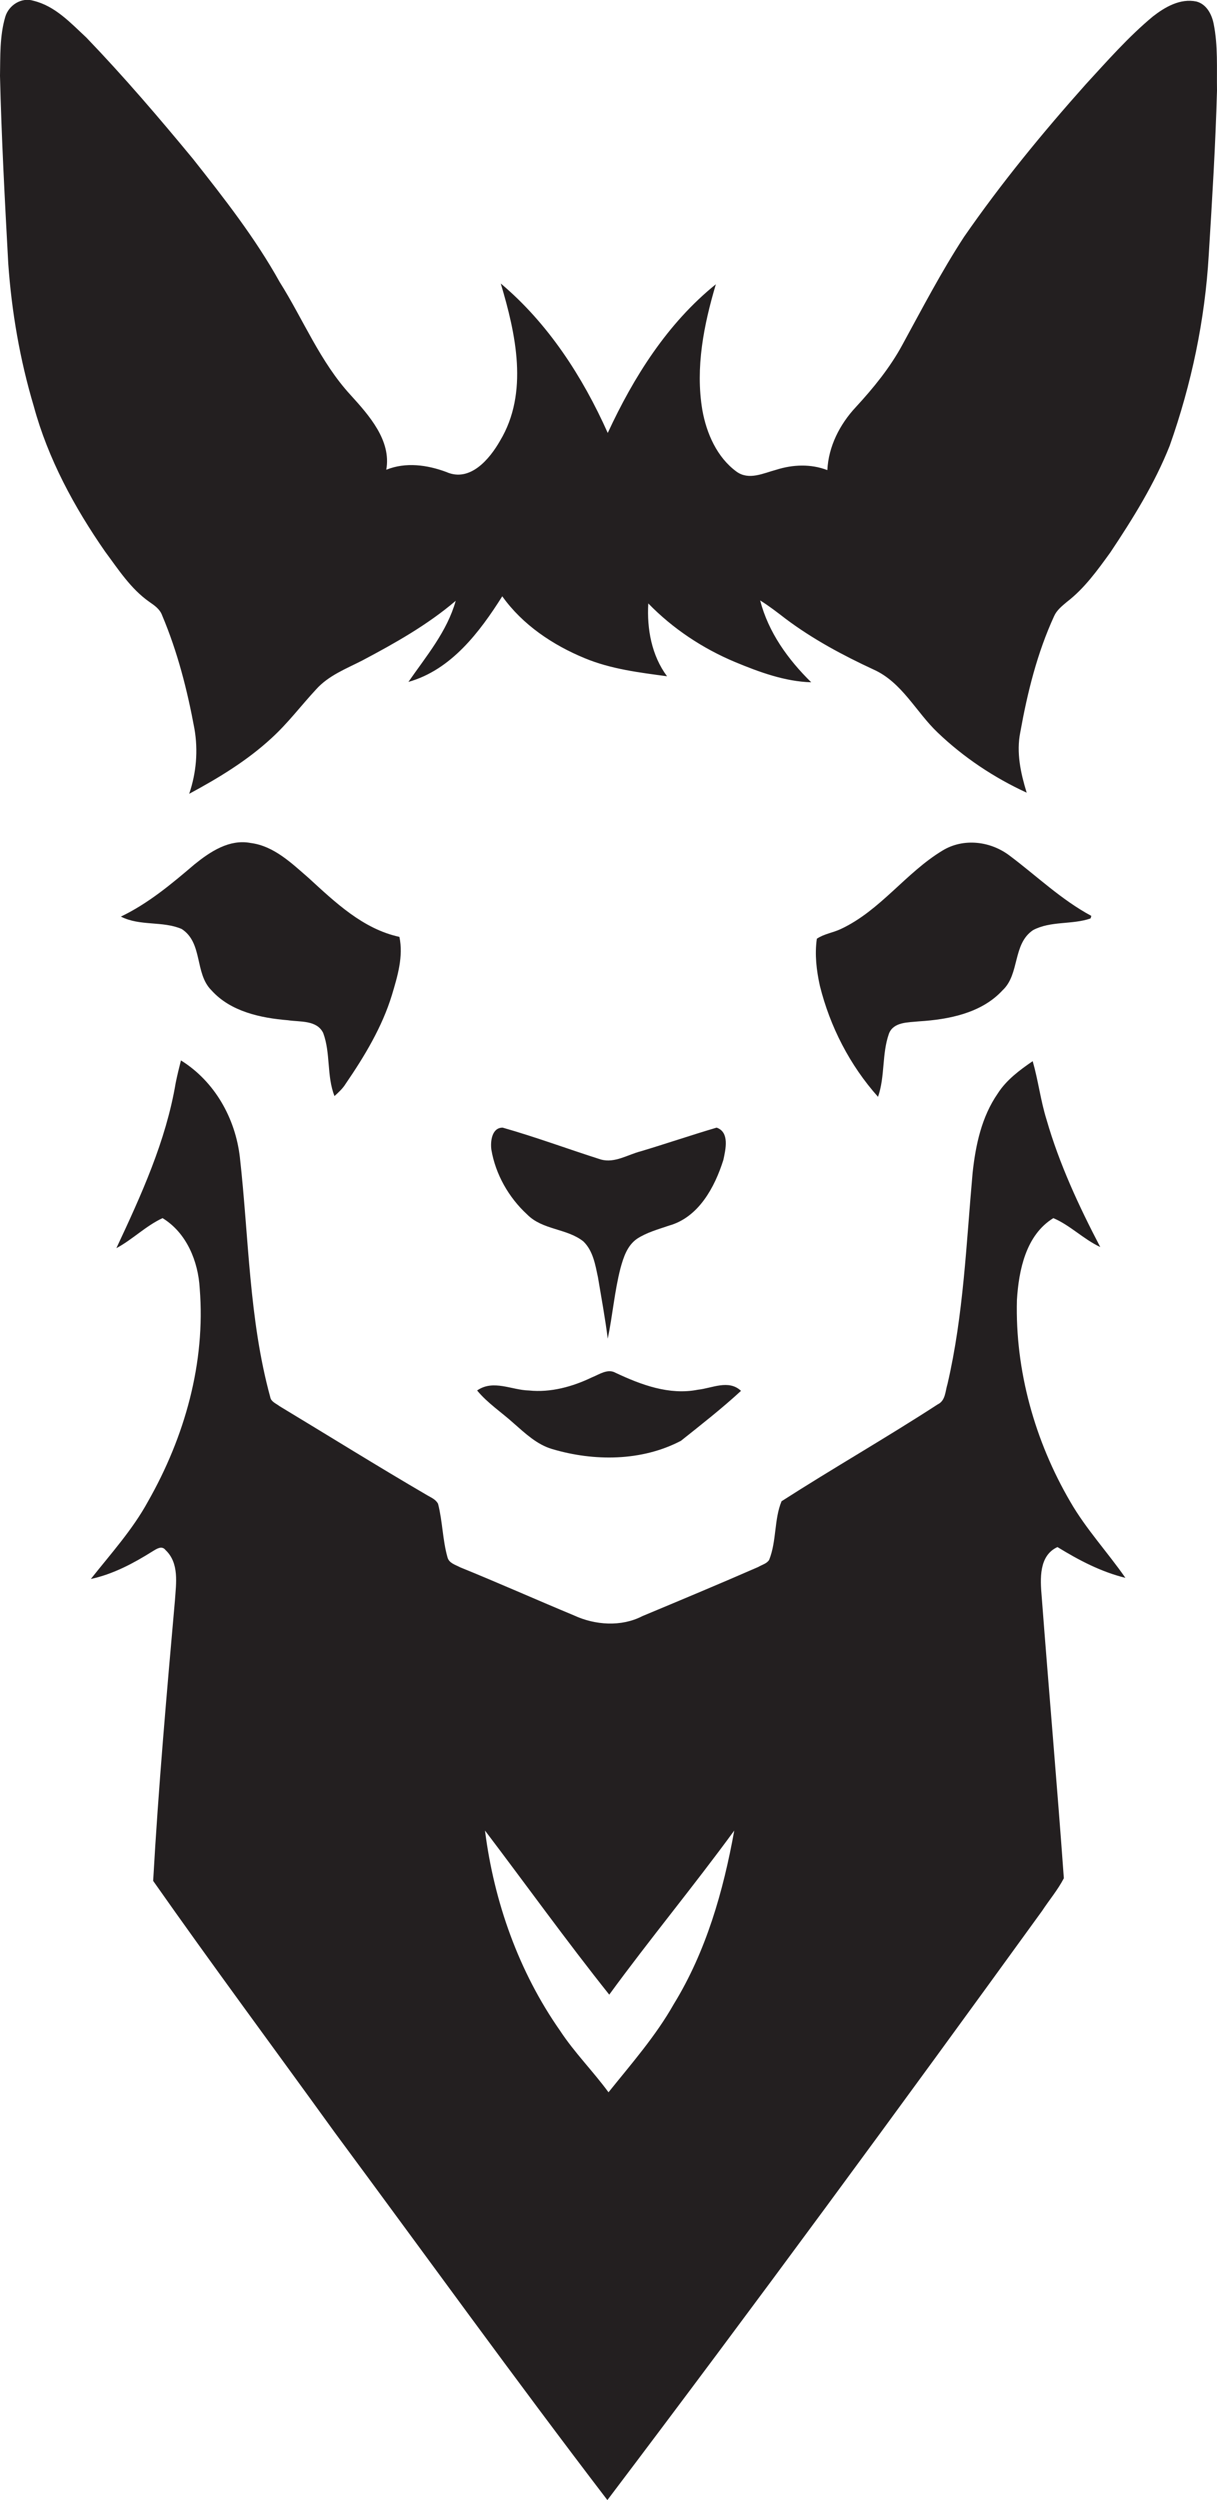 <?xml version="1.0" encoding="utf-8"?>
<!-- Generator: Adobe Illustrator 19.2.0, SVG Export Plug-In . SVG Version: 6.00 Build 0)  -->
<svg version="1.1" id="Layer_1" xmlns="http://www.w3.org/2000/svg" xmlns:xlink="http://www.w3.org/1999/xlink" x="0px" y="0px"
	 viewBox="0 0 324.2 665.8" enable-background="new 0 0 324.2 665.8" xml:space="preserve">
<g>
	<path fill="#231F20" d="M323.3,6.3c-0.5-2.5-1.9-5.2-4.6-5.9c-4.3-0.9-8.4,1.5-11.6,4c-6.5,5.4-12.2,11.9-17.9,18.1
		c-11.5,12.9-22.5,26.3-32.4,40.6c-6,9.2-11.1,19-16.4,28.7c-3.3,6.1-7.7,11.5-12.4,16.6c-4.3,4.6-7.3,10.5-7.6,16.8
		c-4.4-1.7-9.2-1.5-13.6-0.1c-3.4,0.9-7.3,2.9-10.6,0.5c-5.2-3.8-8-10.2-9.1-16.4c-1.9-11.3,0.4-22.7,3.6-33.5
		c-12.9,10.4-21.9,24.7-28.8,39.6c-6.7-15-15.9-29.2-28.5-39.8c4,13.4,7.5,29.1-0.2,41.9c-2.8,4.9-8,11.1-14.3,8.3
		c-5.1-1.9-10.8-2.7-16-0.6c1.4-7.8-4.6-14.5-9.5-19.9c-8.1-8.8-12.6-20.1-18.9-30.1c-6.5-11.7-14.8-22.3-23.1-32.8
		C42.4,31.4,33,20.4,23,10c-4.2-3.9-8.3-8.4-14.1-9.8c-3.2-1-6.6,1.2-7.5,4.3C-0.1,9.6,0.1,15,0,20.2c0.4,16.7,1.3,33.4,2.2,50
		c0.9,12.8,3.1,25.6,6.8,38c3.8,14,10.8,26.9,19,38.7c3.5,4.7,6.8,9.9,11.8,13.4c1.3,0.9,2.8,1.9,3.4,3.6c4.1,9.7,6.7,19.9,8.6,30.2
		c1,5.8,0.5,11.7-1.4,17.3c7.8-4.2,15.4-8.8,21.9-14.8c4.4-4,7.9-8.7,11.9-13c3.3-3.7,8-5.5,12.3-7.7c8.7-4.6,17.4-9.5,24.9-15.9
		c-2.3,8.2-7.9,14.8-12.6,21.6c11.4-3.2,19-13.3,25-22.8c5.4,7.6,13.5,13,22,16.5c7,2.9,14.5,3.8,21.9,4.8c-4.1-5.5-5.4-12.6-5-19.4
		c6.5,6.7,14.5,12,23.1,15.6c6.5,2.7,13.3,5.2,20.3,5.4c-6.2-6.1-11.4-13.3-13.6-21.8c2.4,1.5,4.6,3.2,6.8,4.9
		c7.2,5.4,15.2,9.7,23.4,13.5c7.6,3.4,11.3,11.3,17.1,16.8c6.9,6.6,15,12,23.7,16c-1.6-5.2-2.8-10.7-1.7-16.1
		c1.9-10.6,4.5-21.1,9-30.9c0.7-1.6,2.1-2.7,3.4-3.8c4.7-3.6,8.2-8.5,11.6-13.2c6-9,11.8-18.3,15.8-28.4
		c5.8-16.4,9.4-33.5,10.4-50.8c0.9-14.6,1.8-29.2,2.2-43.8C324.1,18.2,324.5,12.2,323.3,6.3z"/>
	<path fill="#231F20" d="M56.3,263.7c5.1,5.7,13.1,7.4,20.4,8c3.2,0.5,7.7-0.1,9.4,3.4c2,5.4,0.9,11.4,3,16.8c1.1-1,2.2-2,3-3.3
		c5-7.3,9.7-15.1,12.3-23.6c1.5-5,3.1-10.3,2-15.5c-9.7-2.1-17.1-9.2-24.2-15.7c-4.5-3.9-9.2-8.5-15.4-9.3c-5.7-1.1-10.8,2.3-15,5.7
		c-6.1,5.2-12.3,10.4-19.6,13.9c5.1,2.6,11.1,1.1,16.2,3.3C54.1,251.1,51.8,259.2,56.3,263.7z"/>
	<path fill="#231F20" d="M236.8,275.3c1.2-3.2,5.2-3,8-3.3c8-0.5,16.7-2.2,22.3-8.3c4.6-4.3,2.6-12.3,8.1-16
		c4.7-2.5,10.4-1.4,15.3-3.1c0.1-0.2,0.2-0.5,0.2-0.7c-8-4.3-14.5-10.6-21.7-16c-5.1-3.9-12.3-4.8-17.9-1.4
		c-9.8,5.9-16.6,16-27.1,20.9c-2.1,1-4.5,1.3-6.4,2.6c-0.6,4.2-0.1,8.4,0.8,12.5c2.7,10.9,8,21.2,15.5,29.6
		C235.8,286.6,234.9,280.7,236.8,275.3z"/>
	<path fill="#231F20" d="M281.7,412c5.7,3.5,11.6,6.6,18.1,8.2c-4.8-6.9-10.5-13-14.7-20.3c-9.4-16.1-14.7-34.9-14.2-53.7
		c0.5-8,2.4-17.3,9.7-21.8c4.5,1.9,8,5.6,12.5,7.7c-5.7-10.9-10.9-22.1-14.3-33.9c-1.6-5.1-2.2-10.4-3.7-15.6c-3.5,2.4-7,5-9.3,8.6
		c-4.3,6.2-5.9,13.7-6.7,21.1c-1.7,18.8-2.4,37.8-6.7,56.3c-0.6,1.9-0.5,4.4-2.6,5.4c-13.7,8.9-27.9,17-41.6,25.8
		c-2,4.8-1.3,10.6-3.3,15.6c-0.6,1-1.9,1.3-2.9,1.9c-10.3,4.5-20.6,8.8-30.9,13.1c-5.6,2.9-12.6,2.4-18.2-0.2
		c-10.1-4.2-20.2-8.7-30.3-12.8c-1.3-0.7-3-1.1-3.4-2.7c-1.3-4.6-1.3-9.5-2.5-14.2c-0.6-1.2-1.9-1.7-2.9-2.3
		c-13.2-7.7-26.2-15.8-39.3-23.7c-0.9-0.7-2.3-1.2-2.5-2.4c-5.7-20.8-5.7-42.6-8.1-63.9c-1.2-10.4-6.7-20.2-15.7-25.8
		c-0.5,2-1,4-1.4,6c-2.6,15.5-9.2,29.9-15.8,44c4.3-2.3,7.8-5.9,12.3-8c6.4,3.9,9.5,11.5,9.9,18.7c1.6,19.8-4,39.6-13.8,56.8
		c-4.1,7.5-9.9,13.9-15.2,20.6c6-1.3,11.4-4.2,16.5-7.4c1-0.6,2.4-1.6,3.4-0.3c3.7,3.5,2.8,8.9,2.5,13.4
		c-2.2,24.9-4.4,49.8-5.8,74.7c15.8,22.5,32.2,44.6,48.3,66.9c24.2,32.7,48,65.7,72.7,98c39.2-51.8,77.7-104.3,115.8-156.9
		c1.9-2.9,4.2-5.6,5.8-8.7c-1.8-25-4-50-5.9-75C277.1,420.5,276.7,414.3,281.7,412z M179.5,533.7c-4.8,8.5-11.3,15.9-17.4,23.5
		c-4.1-5.6-9.1-10.6-12.9-16.4c-11-15.7-17.6-34.3-20-53.3c11,14.5,21.7,29.4,33.1,43.7c10.8-14.8,22.5-28.9,33.3-43.7
		C192.7,503.6,188.1,519.7,179.5,533.7z"/>
	<path fill="#231F20" d="M155.4,330.6c2.6,2.5,3.2,6.3,3.9,9.6c0.9,5.4,1.9,10.8,2.6,16.3c1.3-6.2,1.8-12.6,3.4-18.8
		c0.8-2.9,1.8-6,4.4-7.8c2.6-1.7,5.6-2.5,8.5-3.5c7.9-2.2,12.2-10.2,14.5-17.5c0.6-2.8,1.7-7.4-1.8-8.6c-6.8,2-13.5,4.3-20.2,6.3
		c-3.5,0.9-6.9,3.2-10.6,2.2c-8.8-2.8-17.4-6-26.2-8.5c-2.9,0-3.3,3.7-3,5.9c1.1,6.5,4.6,12.7,9.5,17.2
		C144.5,327.6,151,327.1,155.4,330.6z"/>
	<path fill="#231F20" d="M136.8,379c3.1,2.7,6.2,5.7,10.3,6.9c11.1,3.3,23.8,3.3,34.3-2.2c5.4-4.3,10.9-8.6,16-13.3
		c-3.3-3.1-7.7-0.7-11.5-0.3c-7.6,1.5-15.1-1.3-21.9-4.5c-2.1-1.2-4.3,0.4-6.3,1.2c-5.2,2.5-11,4.1-16.8,3.5c-4.6-0.1-9.5-3-13.8,0
		C129.9,373.7,133.6,376.1,136.8,379z"/>
</g>
</svg>
